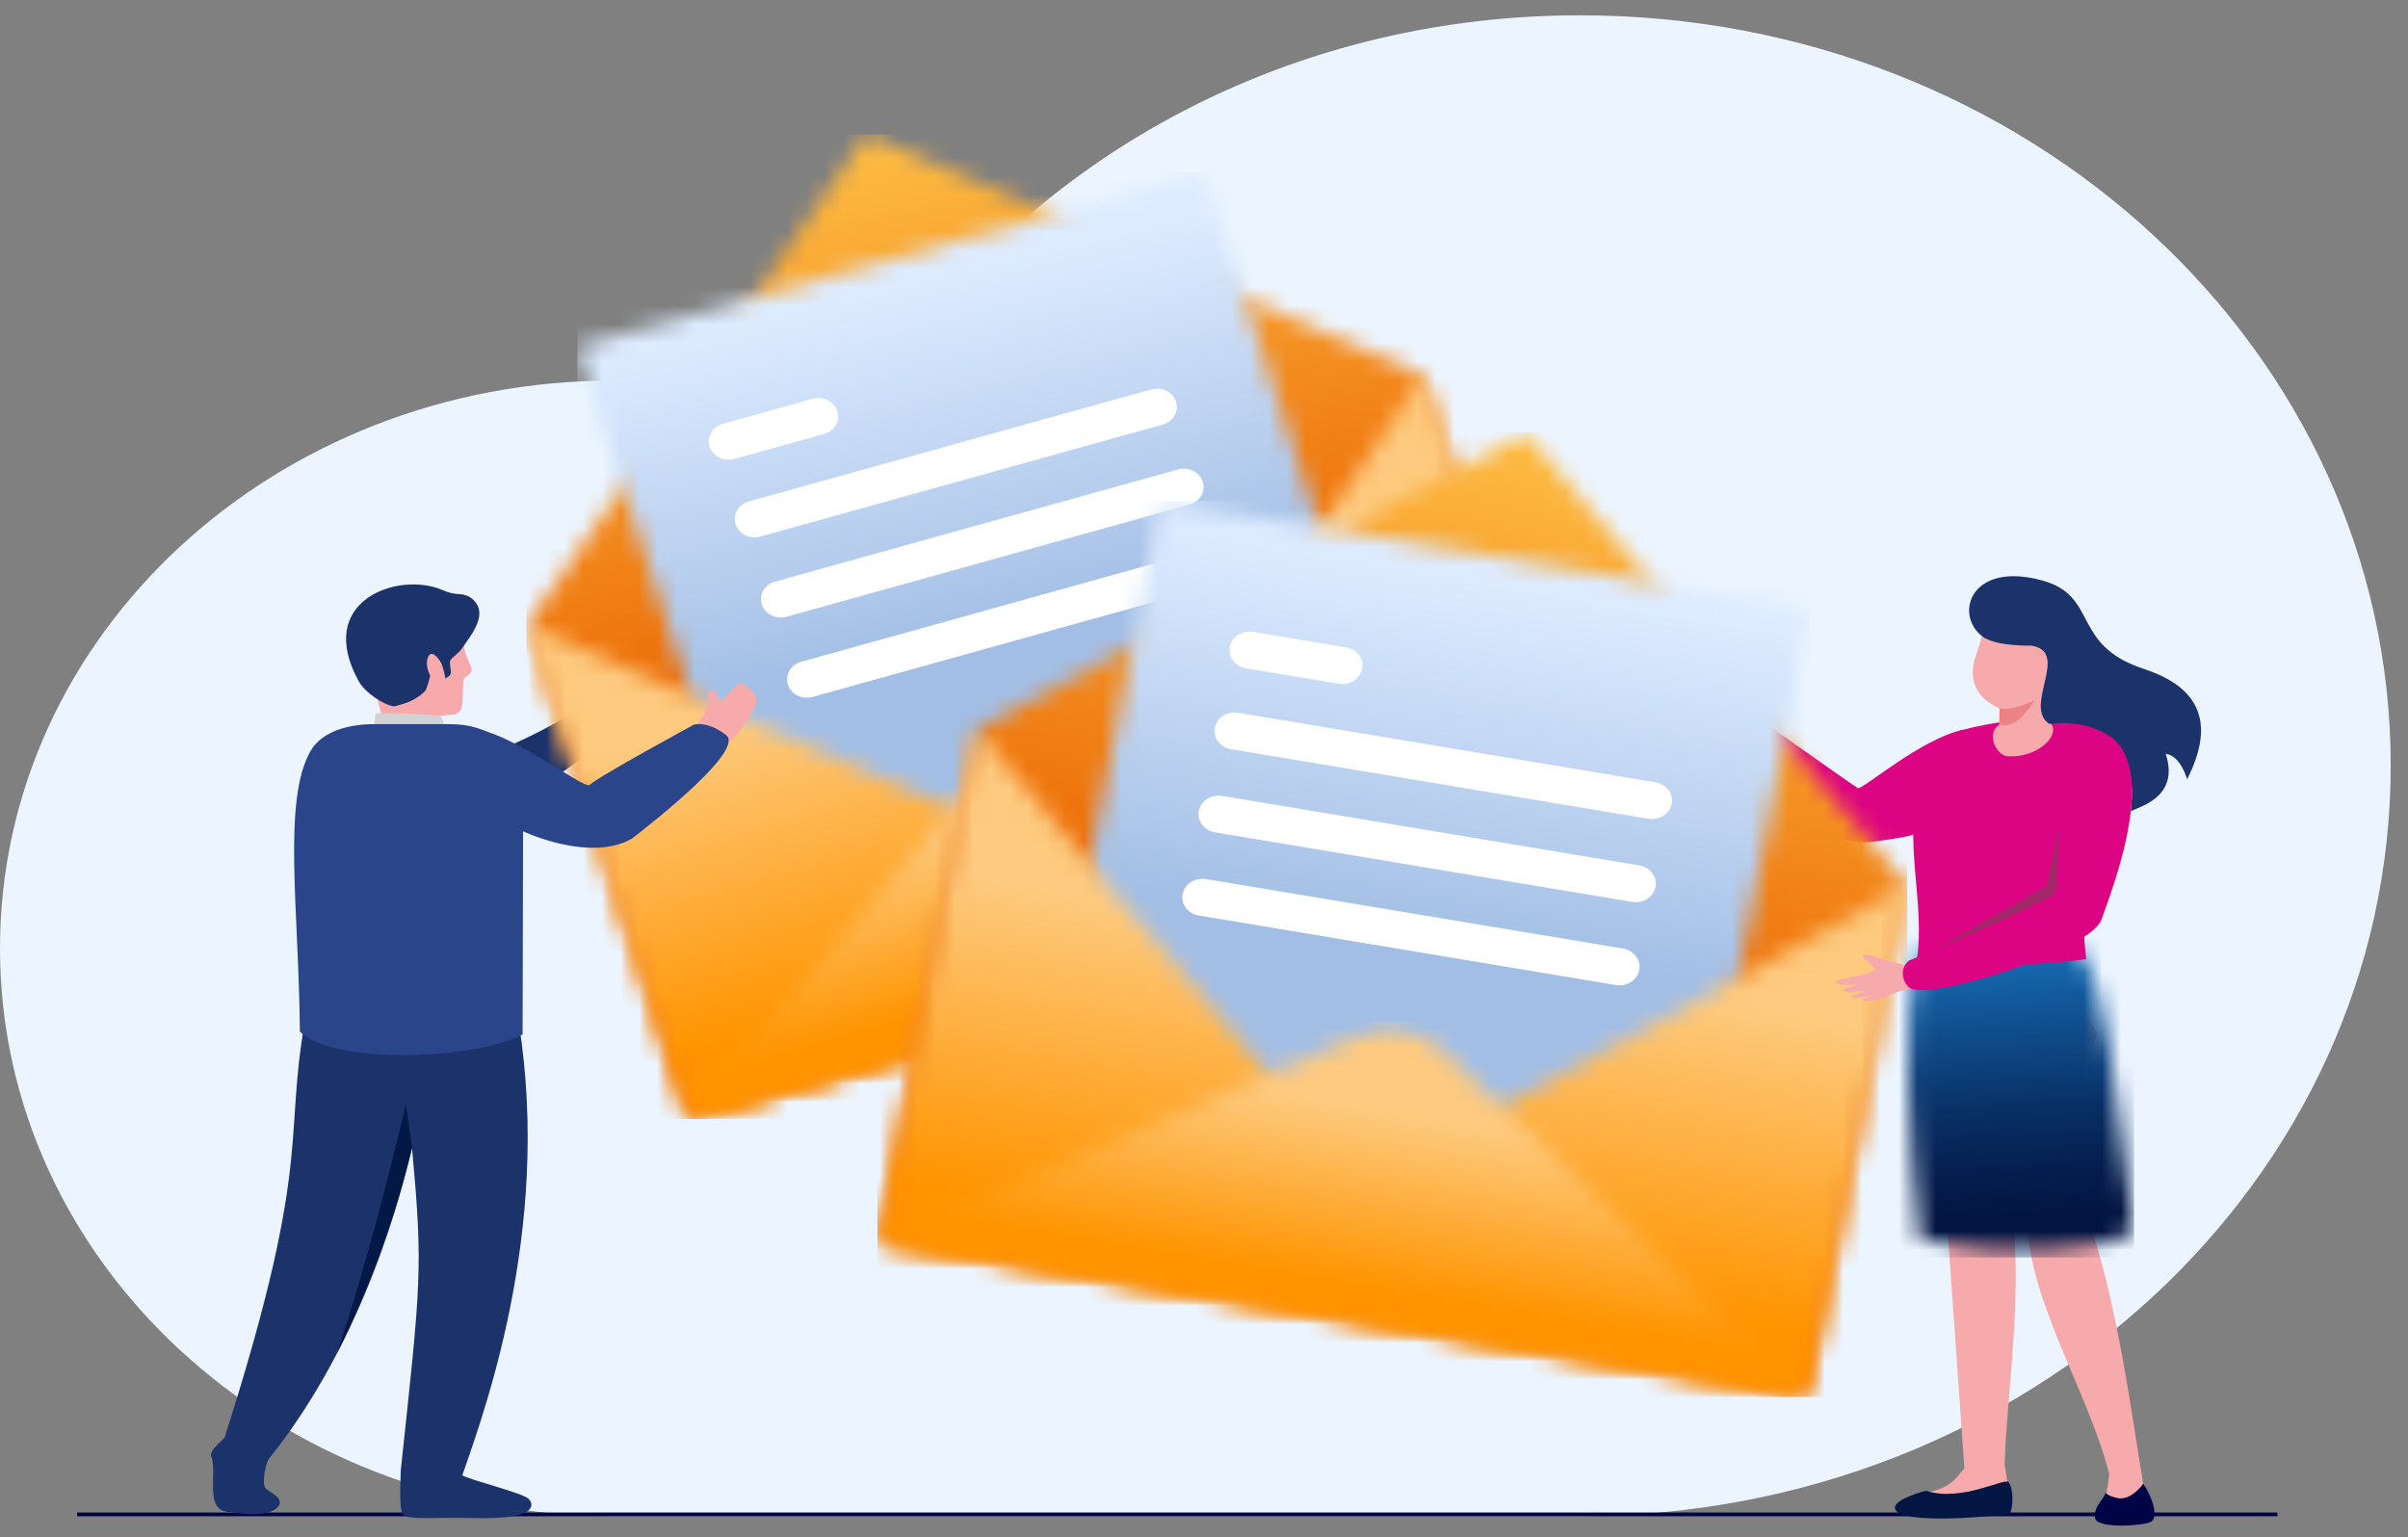 <?xml version="1.0" encoding="UTF-8"?> <svg xmlns="http://www.w3.org/2000/svg" width="130" height="83" viewBox="0 0 130 83" fill="none"><rect x="0" y="0" width="130" height="83" fill="#808080" stroke="none"/> <path fill-rule="evenodd" clip-rule="evenodd" d="M33.119 20.55C37.628 20.545 42.09 21.395 46.23 23.048C53.455 9.864 68.231 0.826 85.295 0.826C109.468 0.826 129.066 18.968 129.066 41.345C129.066 63.723 109.468 81.863 85.295 81.863H33.119C14.829 81.863 0 68.138 0 51.208C0 34.278 14.829 20.55 33.119 20.55Z" fill="#ECF5FF"></path> <path d="M122.952 81.669H4.163V81.873H122.952V81.669Z" fill="#000446"></path> <path d="M33.832 39.017C34.119 38.815 34.195 38.63 34.537 38.534C34.788 38.464 35.055 38.2 35.272 38.062C35.442 37.953 36.208 37.589 36.009 37.311C35.999 37.297 35.986 37.284 35.971 37.274C35.955 37.264 35.938 37.258 35.919 37.254C36.022 37.13 35.775 37.007 35.687 36.958C35.774 36.823 35.545 36.659 35.427 36.643C35.592 36.446 34.881 35.971 34.743 36.224C34.488 36.155 34.52 36.243 34.366 36.374C34.327 36.359 33.234 37.429 33.162 37.537C33.054 37.698 32.996 37.888 32.808 37.98L33.832 39.017Z" fill="#F7AAAC"></path> <path fill-rule="evenodd" clip-rule="evenodd" d="M18.942 40.147C17.872 40.23 16.426 41.471 16.553 42.52C16.586 42.797 16.426 43.106 16.897 43.381C18.559 44.352 24.326 45.003 26.364 44.133C28.038 43.418 33.024 40.083 33.856 38.584C34.113 38.123 33.436 37.611 33.199 37.486C32.738 37.09 29.07 40.114 25.151 41.053C21.922 41.825 19.897 40.075 18.941 40.15" fill="#1B326B"></path> <mask id="mask0_123_217" style="mask-type:luminance" maskUnits="userSpaceOnUse" x="28" y="7" width="58" height="54"> <path d="M76.86 20.266L85.526 46.934L37.093 60.42L28.428 33.752L46.794 7.258L76.86 20.266Z" fill="white"></path> </mask> <g mask="url(#mask0_123_217)"> <path d="M85.526 7.258H28.428V60.42H85.526V7.258Z" fill="url(#paint0_linear_123_217)"></path> </g> <mask id="mask1_123_217" style="mask-type:luminance" maskUnits="userSpaceOnUse" x="31" y="9" width="46" height="47"> <path d="M64.983 9.299L31.163 18.715L43.015 55.19L76.834 45.774L64.983 9.299Z" fill="white"></path> </mask> <g mask="url(#mask1_123_217)"> <path d="M76.837 9.297H31.165V55.188H76.837V9.297Z" fill="url(#paint1_linear_123_217)"></path> </g> <mask id="mask2_123_217" style="mask-type:luminance" maskUnits="userSpaceOnUse" x="28" y="20" width="58" height="41"> <path d="M28.428 33.752L58.667 46.769L76.86 20.266L85.526 46.934L37.093 60.42L28.428 33.752Z" fill="white"></path> </mask> <g mask="url(#mask2_123_217)"> <path d="M85.526 20.266H28.428V60.42H85.526V20.266Z" fill="url(#paint2_linear_123_217)"></path> </g> <mask id="mask3_123_217" style="mask-type:luminance" maskUnits="userSpaceOnUse" x="37" y="38" width="49" height="23"> <path d="M37.093 60.42L54.45 40.03C55.627 38.471 57.642 38.08 59.326 38.7L85.526 46.931L37.093 60.42Z" fill="white"></path> </mask> <g mask="url(#mask3_123_217)"> <path d="M85.526 38.078H37.093V60.421H85.526V38.078Z" fill="url(#paint3_linear_123_217)"></path> </g> <path fill-rule="evenodd" clip-rule="evenodd" d="M40.429 27.075L62.169 21.023C62.44 20.951 62.73 20.981 62.977 21.105C63.224 21.23 63.408 21.44 63.489 21.69C63.57 21.939 63.542 22.208 63.41 22.438C63.279 22.669 63.054 22.841 62.786 22.92L41.046 28.973C40.911 29.011 40.77 29.023 40.63 29.01C40.49 28.997 40.355 28.959 40.231 28.897C40.107 28.835 39.997 28.752 39.908 28.651C39.819 28.55 39.753 28.434 39.712 28.309C39.672 28.185 39.658 28.054 39.672 27.924C39.687 27.795 39.728 27.669 39.795 27.555C39.861 27.44 39.952 27.339 40.06 27.256C40.169 27.174 40.295 27.112 40.429 27.075Z" fill="white"></path> <path fill-rule="evenodd" clip-rule="evenodd" d="M41.846 31.403L63.577 25.354C63.712 25.313 63.856 25.297 63.998 25.308C64.14 25.319 64.278 25.357 64.405 25.418C64.531 25.479 64.643 25.563 64.734 25.665C64.825 25.767 64.892 25.884 64.933 26.011C64.974 26.137 64.988 26.27 64.972 26.401C64.957 26.532 64.914 26.66 64.845 26.775C64.776 26.891 64.683 26.992 64.57 27.074C64.458 27.156 64.33 27.216 64.192 27.251L42.463 33.302C42.328 33.339 42.187 33.352 42.047 33.339C41.907 33.326 41.772 33.287 41.648 33.225C41.524 33.164 41.414 33.08 41.325 32.979C41.236 32.879 41.17 32.763 41.129 32.638C41.089 32.513 41.075 32.382 41.089 32.253C41.103 32.123 41.145 31.998 41.212 31.883C41.278 31.768 41.369 31.667 41.477 31.585C41.586 31.502 41.712 31.441 41.846 31.403Z" fill="white"></path> <path fill-rule="evenodd" clip-rule="evenodd" d="M43.254 35.734L64.983 29.683C65.255 29.607 65.548 29.635 65.798 29.759C66.048 29.884 66.235 30.095 66.317 30.347C66.398 30.599 66.369 30.87 66.234 31.102C66.1 31.333 65.871 31.506 65.6 31.582L43.87 37.632C43.736 37.67 43.594 37.682 43.455 37.669C43.315 37.656 43.179 37.618 43.055 37.556C42.931 37.495 42.822 37.411 42.733 37.31C42.644 37.209 42.577 37.093 42.537 36.969C42.496 36.844 42.483 36.713 42.497 36.584C42.511 36.454 42.552 36.328 42.619 36.214C42.685 36.099 42.776 35.998 42.885 35.915C42.994 35.833 43.119 35.771 43.254 35.734Z" fill="white"></path> <path fill-rule="evenodd" clip-rule="evenodd" d="M39.027 22.884L43.867 21.537C44.139 21.461 44.433 21.489 44.683 21.613C44.933 21.738 45.119 21.949 45.201 22.201C45.283 22.453 45.253 22.724 45.119 22.956C44.984 23.187 44.756 23.36 44.484 23.436L39.644 24.783C39.372 24.859 39.079 24.831 38.828 24.707C38.578 24.582 38.392 24.371 38.31 24.119C38.228 23.867 38.258 23.596 38.392 23.364C38.527 23.133 38.755 22.96 39.027 22.884Z" fill="white"></path> <path d="M107.153 45.799L104.905 63.013L106.05 79.273L105.937 79.416L105.848 79.523C105.777 79.61 105.708 79.691 105.638 79.771C105.607 79.806 105.575 79.839 105.543 79.871C105.027 80.398 104.361 80.525 103.815 80.649C103.392 80.744 103.066 80.791 102.779 81.314C102.77 81.33 102.763 81.347 102.758 81.364C102.744 81.409 102.741 81.456 102.751 81.502C102.76 81.548 102.781 81.592 102.812 81.629C102.843 81.666 102.883 81.696 102.928 81.716C102.974 81.736 103.024 81.746 103.075 81.745L108.086 81.6C108.204 81.597 108.316 81.556 108.402 81.482C108.488 81.409 108.543 81.309 108.556 81.201C108.559 81.17 108.559 81.139 108.556 81.107L108.222 79.082C108.222 79.08 108.222 79.077 108.222 79.074C108.343 75.121 109.309 69.326 108.517 64.708C108.517 64.708 113.252 56.04 113.232 55.835C113.212 55.631 107.154 45.804 107.154 45.804" fill="#F7AAAC"></path> <path d="M110.324 61.275C110.542 63.014 109.231 64.046 109.448 65.787C109.448 70.144 112.75 75.163 113.863 79.562C113.9 79.708 113.619 81.091 113.652 81.236C114.147 81.732 115.558 82.418 115.709 80.156C115.078 76.358 114.294 70.219 112.668 65.598L113.694 60.991L110.324 61.275Z" fill="#F7AAAC"></path> <mask id="mask4_123_217" style="mask-type:luminance" maskUnits="userSpaceOnUse" x="102" y="47" width="14" height="21"> <path d="M103.607 51.734C102.524 55.065 103.091 61.46 103.653 66.933C107.724 67.9 113.713 67.637 115.21 66.467C114.211 59.33 113.704 52.472 112.11 51.208C108.75 43.937 104.104 49.886 103.61 51.733" fill="white"></path> </mask> <g mask="url(#mask4_123_217)"> <path d="M115.21 43.938H102.523V67.9H115.21V43.938Z" fill="url(#paint4_linear_123_217)"></path> </g> <path fill-rule="evenodd" clip-rule="evenodd" d="M105.396 42.714C104.304 44.931 104.261 45.016 101.14 45.449C97.818 45.906 93.945 41.627 92.359 39.432C91.862 38.746 93.028 37.313 93.375 37.631C93.75 37.977 100.261 42.566 100.313 42.562C100.675 42.539 103.658 39.962 105.856 39.434C106.124 39.277 106.169 41.641 105.4 42.714" fill="#DC0482"></path> <path fill-rule="evenodd" clip-rule="evenodd" d="M114.635 40.425C115.592 44.041 111.759 44.494 112.628 51.793C109.756 52.165 105.969 52.265 103.5 51.702C103.902 49.016 102.859 45.407 103.514 43.334C103.944 41.971 105.119 39.71 105.854 39.434C109.317 38.535 113.212 38.457 114.636 40.425" fill="#DC0482"></path> <path fill-rule="evenodd" clip-rule="evenodd" d="M107.95 38.253L107.933 39.13L107.799 39.237C107.264 39.774 107.843 40.872 108.458 40.839C110.013 40.909 111.206 39.724 110.739 39.089L110.536 38.88L110.492 37.641C110.572 37.641 111.161 37.33 111.329 37.281C111.498 37.231 111.758 36.922 111.775 36.593C111.792 36.265 111.24 36.373 111.24 36.373C111.901 35.535 112.65 34.85 111.679 34.094C110.707 33.339 108.476 32.899 108.476 32.899L107.131 32.468C107.303 32.898 107.074 34.326 106.73 35.222C106.239 36.493 106.511 37.617 107.947 38.255" fill="#F7AAAC"></path> <path fill-rule="evenodd" clip-rule="evenodd" d="M109.854 37.811C109.854 37.811 109.094 39.017 108.47 39.126C107.847 39.235 108.165 39.154 107.935 39.126L107.952 38.249C108.383 38.312 108.803 38.281 109.856 37.807" fill="#EA8287"></path> <path fill-rule="evenodd" clip-rule="evenodd" d="M109.641 34.861C109.641 34.861 107.713 34.92 106.994 34.344C105.488 33.145 106.404 30.285 110.257 31.344C113.322 32.187 111.789 34.822 115.729 36.115C118.304 36.961 119.823 38.629 118.076 42.075C118.068 42.075 117.737 40.8 116.918 40.703C117.721 43.143 115.313 43.588 115.033 43.816C115.546 39.641 112.862 38.826 110.627 39.086C109.202 38.119 111.813 35.161 109.641 34.861Z" fill="#1B326B"></path> <path fill-rule="evenodd" clip-rule="evenodd" d="M103.968 80.494C103.968 80.494 102.229 80.941 102.302 81.439C102.461 82.446 108.456 81.781 108.482 81.745C108.695 81.498 108.72 80.365 108.434 80.028C108.221 79.78 105.878 81.122 103.968 80.494Z" fill="#031542"></path> <path fill-rule="evenodd" clip-rule="evenodd" d="M113.103 81.94C113.14 82.585 115.717 82.376 116.096 82.187C116.66 81.899 116.001 80.487 115.704 80.118C115.704 80.118 115.047 81.075 114.27 80.882C113.492 80.689 113.765 80.475 113.633 80.717C113.384 81.171 113.068 81.349 113.098 81.945" fill="#000446"></path> <mask id="mask5_123_217" style="mask-type:luminance" maskUnits="userSpaceOnUse" x="47" y="23" width="56" height="53"> <path d="M102.967 47.78L97.588 75.43L47.372 67.061L52.75 39.411L82.352 23.356L102.967 47.78Z" fill="white"></path> </mask> <g mask="url(#mask5_123_217)"> <path d="M102.967 23.356H47.372V75.43H102.967V23.356Z" fill="url(#paint5_linear_123_217)"></path> </g> <mask id="mask6_123_217" style="mask-type:luminance" maskUnits="userSpaceOnUse" x="55" y="27" width="43" height="44"> <path d="M62.644 27.047L55.286 64.865L90.351 70.711L97.709 32.893L62.644 27.047Z" fill="white"></path> </mask> <g mask="url(#mask6_123_217)"> <path d="M97.705 27.044H55.284V70.706H97.705V27.044Z" fill="url(#paint6_linear_123_217)"></path> </g> <mask id="mask7_123_217" style="mask-type:luminance" maskUnits="userSpaceOnUse" x="47" y="39" width="56" height="37"> <path d="M52.75 39.41L73.514 63.913L102.967 47.779L97.588 75.429L47.372 67.06L52.75 39.41Z" fill="white"></path> </mask> <g mask="url(#mask7_123_217)"> <path d="M102.967 39.409H47.372V75.429H102.967V39.409Z" fill="url(#paint7_linear_123_217)"></path> </g> <mask id="mask8_123_217" style="mask-type:luminance" maskUnits="userSpaceOnUse" x="47" y="55" width="51" height="21"> <path d="M47.372 67.059L73.046 56.068C74.877 55.164 76.883 55.663 78.088 56.935L97.588 75.429L47.372 67.059Z" fill="white"></path> </mask> <g mask="url(#mask8_123_217)"> <path d="M97.588 55.164H47.372V75.429H97.588V55.164Z" fill="url(#paint8_linear_123_217)"></path> </g> <path fill-rule="evenodd" clip-rule="evenodd" d="M66.841 38.486L89.38 42.242C89.662 42.29 89.912 42.439 90.075 42.657C90.238 42.874 90.301 43.143 90.251 43.404C90.2 43.664 90.04 43.895 89.805 44.046C89.57 44.197 89.28 44.256 88.998 44.21L66.458 40.452C66.177 40.405 65.927 40.256 65.763 40.039C65.6 39.821 65.537 39.553 65.587 39.292C65.638 39.031 65.799 38.8 66.034 38.649C66.269 38.498 66.559 38.439 66.841 38.486Z" fill="white"></path> <path fill-rule="evenodd" clip-rule="evenodd" d="M65.978 42.977L88.507 46.732C88.788 46.779 89.038 46.928 89.201 47.146C89.364 47.363 89.428 47.632 89.378 47.892C89.326 48.153 89.166 48.384 88.931 48.535C88.696 48.686 88.406 48.746 88.124 48.7L65.594 44.944C65.313 44.896 65.063 44.747 64.9 44.529C64.737 44.312 64.673 44.044 64.723 43.783C64.775 43.523 64.936 43.292 65.171 43.141C65.406 42.99 65.696 42.931 65.978 42.977Z" fill="white"></path> <path fill-rule="evenodd" clip-rule="evenodd" d="M65.104 47.466L87.627 51.221C87.909 51.269 88.159 51.418 88.322 51.636C88.486 51.853 88.549 52.122 88.5 52.383C88.448 52.643 88.287 52.874 88.052 53.025C87.817 53.176 87.527 53.235 87.245 53.189L64.716 49.434C64.434 49.386 64.185 49.238 64.021 49.02C63.858 48.803 63.794 48.535 63.843 48.274C63.895 48.013 64.056 47.782 64.291 47.631C64.526 47.48 64.817 47.421 65.098 47.468" fill="white"></path> <path fill-rule="evenodd" clip-rule="evenodd" d="M67.65 34.118L72.668 34.955C72.95 35.002 73.2 35.151 73.363 35.369C73.526 35.586 73.59 35.855 73.539 36.115C73.488 36.376 73.328 36.607 73.093 36.758C72.858 36.91 72.567 36.968 72.286 36.922L67.267 36.086C66.986 36.038 66.737 35.889 66.573 35.672C66.41 35.455 66.346 35.186 66.395 34.925C66.447 34.665 66.608 34.434 66.843 34.283C67.078 34.132 67.368 34.073 67.65 34.119" fill="white"></path> <path fill-rule="evenodd" clip-rule="evenodd" d="M27.827 54.19C29.979 65.583 26.299 75.824 24.957 79.665C25.558 79.968 28.168 80.603 28.522 80.918C28.778 81.145 29.204 82.056 25.699 81.971C23.208 81.91 22.007 82.108 21.739 81.734C21.511 81.413 21.65 79.395 21.636 79.395C22.731 69.172 22.84 68.534 22.245 61.984C21.75 64.032 19.806 72.187 14.506 78.785C14.401 78.909 14.13 79.882 14.302 80.304C14.368 80.467 14.824 80.657 14.991 80.856C15.243 81.158 15.034 81.38 14.811 81.524C14.112 81.969 12.527 81.647 12.282 81.639C11.022 81.484 11.747 79.551 11.407 78.642C11.263 78.262 12.229 77.651 12.152 77.54C17.2 61.688 15.078 61.509 16.727 53.792C17.157 37.828 26.322 41.942 25.496 51.606C25.402 52.699 27.412 52.684 27.825 54.188" fill="#1B326B"></path> <path fill-rule="evenodd" clip-rule="evenodd" d="M22.245 61.982C21.313 65.78 19.965 69.48 18.221 73.024C19.693 68.507 20.814 64.231 21.916 59.616L22.245 61.982Z" fill="#041846"></path> <path d="M20.85 32.214C20.85 32.214 23.233 31.391 24.328 33.069C24.604 33.489 25.032 33.554 25.024 34.125C25.017 34.452 25.04 34.78 25.092 35.103C25.148 35.408 25.401 35.858 25.455 36.103C25.522 36.409 25.029 36.572 25.019 36.707C24.936 37.773 25.103 38.39 24.572 38.572C23.234 38.747 21.115 38.718 20.499 37.668C19.884 36.618 19.33 35.1 19.357 34.084C19.384 33.069 20.221 32.507 20.847 32.214" fill="#F7AAAC"></path> <path d="M23.723 38.419C23.723 38.419 23.628 38.996 23.785 39.286C23.943 39.576 20.789 39.578 20.789 39.578C20.621 38.609 20.373 37.653 20.047 36.719C19.561 35.41 23.723 38.421 23.723 38.421" fill="#F7AAAC"></path> <path fill-rule="evenodd" clip-rule="evenodd" d="M21.31 38.14C21.899 37.98 22.456 37.814 22.948 37.314C23.121 37.136 23.401 35.606 23.499 35.58C23.871 35.456 24.047 36.643 24.047 36.643C24.102 36.581 24.299 36.53 24.344 36.333C24.363 36.247 24.238 35.759 24.32 35.635C24.379 35.544 24.783 35.222 24.871 35.101C25.587 34.117 26.406 33.051 25.439 32.291C25.261 32.166 25.047 32.093 24.825 32.082C24.498 32.073 24.179 31.997 23.888 31.86C21.541 30.834 16.943 32.403 19.369 36.79C19.709 37.41 20.75 38.092 21.306 38.145" fill="#1B326B"></path> <path d="M23.973 39.251C23.973 39.251 23.963 38.703 23.696 38.651C23.43 38.599 20.583 38.427 20.257 38.547L20.221 39.242C20.221 39.242 21.058 39.477 23.967 39.251" fill="#D0D2D3"></path> <path d="M23.86 35.915C23.809 35.722 23.297 34.932 23.093 35.522C22.89 36.113 23.401 36.911 23.686 36.843C23.971 36.774 23.986 36.405 23.86 35.915Z" fill="#F7AAAC"></path> <path d="M40.37 38.892C40.37 38.892 39.581 40.006 39.42 39.985C39.233 39.967 39.273 40.407 38.752 40.28C38.457 40.209 37.167 39.822 37.167 39.822L37.644 39.143C37.691 38.932 37.962 38.74 38.127 38.317C38.222 38.069 38.214 37.643 38.282 37.361C38.313 37.237 38.495 37.237 38.615 37.353C38.735 37.47 38.735 37.825 38.85 37.859C39.027 37.91 39.787 36.838 40.014 36.868C41.194 37.552 40.88 38.031 40.369 38.892" fill="#F7AAAC"></path> <path fill-rule="evenodd" clip-rule="evenodd" d="M25.704 43.282C27.091 44.731 31.68 46.72 34.132 45.272C35.414 44.273 40.221 40.483 39.199 39.691C38.177 38.898 37.459 39.13 37.459 39.13C37.459 39.13 32.242 41.962 31.841 42.38C31.534 42.696 26.623 38.769 25.018 39.434C24.677 39.575 24.734 43.293 25.708 43.282" fill="#2A4589"></path> <path fill-rule="evenodd" clip-rule="evenodd" d="M24.357 39.1H20.19C18.97 39.1 17.417 39.416 16.764 40.555C15.239 43.219 16.136 49.147 16.189 55.7C17.878 57.457 25.497 57.277 28.213 55.857L28.247 41.244C28.054 40.971 26.93 39.106 24.357 39.106" fill="#2A4589"></path> <path fill-rule="evenodd" clip-rule="evenodd" d="M103.414 51.972L102.794 52.096L101.473 51.748C101.331 51.671 100.376 51.364 100.602 51.688C100.762 51.916 101.285 52.316 101.271 52.337C101.057 52.623 99.184 52.902 99.163 52.927C98.867 53.286 100.067 53.174 100.271 53.163C100.324 53.163 99.468 53.411 99.497 53.447C99.541 53.498 99.598 53.538 99.662 53.563C99.727 53.588 99.798 53.598 99.868 53.59C100.143 53.569 100.61 53.467 100.66 53.505C100.709 53.544 99.874 53.785 99.927 53.822C99.967 53.853 100.014 53.875 100.064 53.887C100.115 53.899 100.167 53.901 100.218 53.893C100.503 53.864 100.929 53.742 100.994 53.769C101.06 53.796 100.451 53.938 100.515 53.963C100.58 53.988 100.57 54.071 100.622 54.07C102.049 54.035 102.102 53.364 103.736 53.364C104.645 53.364 103.711 52.126 103.417 51.969" fill="#F7AAAC"></path> <path fill-rule="evenodd" clip-rule="evenodd" d="M111.337 43.846L110.495 47.829L104.502 51.272L109.705 50.945L112.896 47.476L112.516 44.212L111.337 43.846Z" fill="#A12968"></path> <path fill-rule="evenodd" clip-rule="evenodd" d="M113.374 39.472C116.82 40.794 114.147 47.714 113.441 49.678C112.847 51.271 104.745 53.882 103.228 53.406C102.8 53.271 102.437 52.361 103.065 51.865C104.633 51.223 110.892 48.538 110.982 48.142C111.319 45.816 110.589 39.064 113.374 39.473" fill="#DC0482"></path> <defs> <linearGradient id="paint0_linear_123_217" x1="57.741" y1="37.216" x2="51.538" y2="5.212" gradientUnits="userSpaceOnUse"> <stop stop-color="#EA6200"></stop> <stop offset="1" stop-color="#FFC045"></stop> </linearGradient> <linearGradient id="paint1_linear_123_217" x1="54.563" y1="34.236" x2="49.947" y2="15.148" gradientUnits="userSpaceOnUse"> <stop stop-color="#A2BEE5"></stop> <stop offset="1" stop-color="#DDEBFF"></stop> </linearGradient> <linearGradient id="paint2_linear_123_217" x1="60.241" y1="50.393" x2="55.767" y2="34.319" gradientUnits="userSpaceOnUse"> <stop stop-color="#FF9400"></stop> <stop offset="1" stop-color="#FDCA7F"></stop> </linearGradient> <linearGradient id="paint3_linear_123_217" x1="62.027" y1="51.455" x2="59.501" y2="42.382" gradientUnits="userSpaceOnUse"> <stop stop-color="#FF9400"></stop> <stop offset="1" stop-color="#FDCA7F"></stop> </linearGradient> <linearGradient id="paint4_linear_123_217" x1="109.558" y1="65.859" x2="108.317" y2="45.024" gradientUnits="userSpaceOnUse"> <stop stop-color="#031542"></stop> <stop offset="0.11" stop-color="#051C4C"></stop> <stop offset="0.29" stop-color="#093066"></stop> <stop offset="0.52" stop-color="#115191"></stop> <stop offset="0.8" stop-color="#1B7DCB"></stop> <stop offset="1" stop-color="#24A1FB"></stop> </linearGradient> <linearGradient id="paint5_linear_123_217" x1="73.814" y1="54.035" x2="81.81" y2="22.069" gradientUnits="userSpaceOnUse"> <stop stop-color="#EA6200"></stop> <stop offset="1" stop-color="#FFC045"></stop> </linearGradient> <linearGradient id="paint6_linear_123_217" x1="76.11" y1="50.828" x2="79.398" y2="31.323" gradientUnits="userSpaceOnUse"> <stop stop-color="#A2BEE5"></stop> <stop offset="1" stop-color="#DDEBFF"></stop> </linearGradient> <linearGradient id="paint7_linear_123_217" x1="73.142" y1="67.838" x2="75.899" y2="51.296" gradientUnits="userSpaceOnUse"> <stop stop-color="#FF9400"></stop> <stop offset="1" stop-color="#FDCA7F"></stop> </linearGradient> <linearGradient id="paint8_linear_123_217" x1="71.734" y1="69.134" x2="73.29" y2="59.797" gradientUnits="userSpaceOnUse"> <stop stop-color="#FF9400"></stop> <stop offset="1" stop-color="#FDCA7F"></stop> </linearGradient> </defs> </svg> 